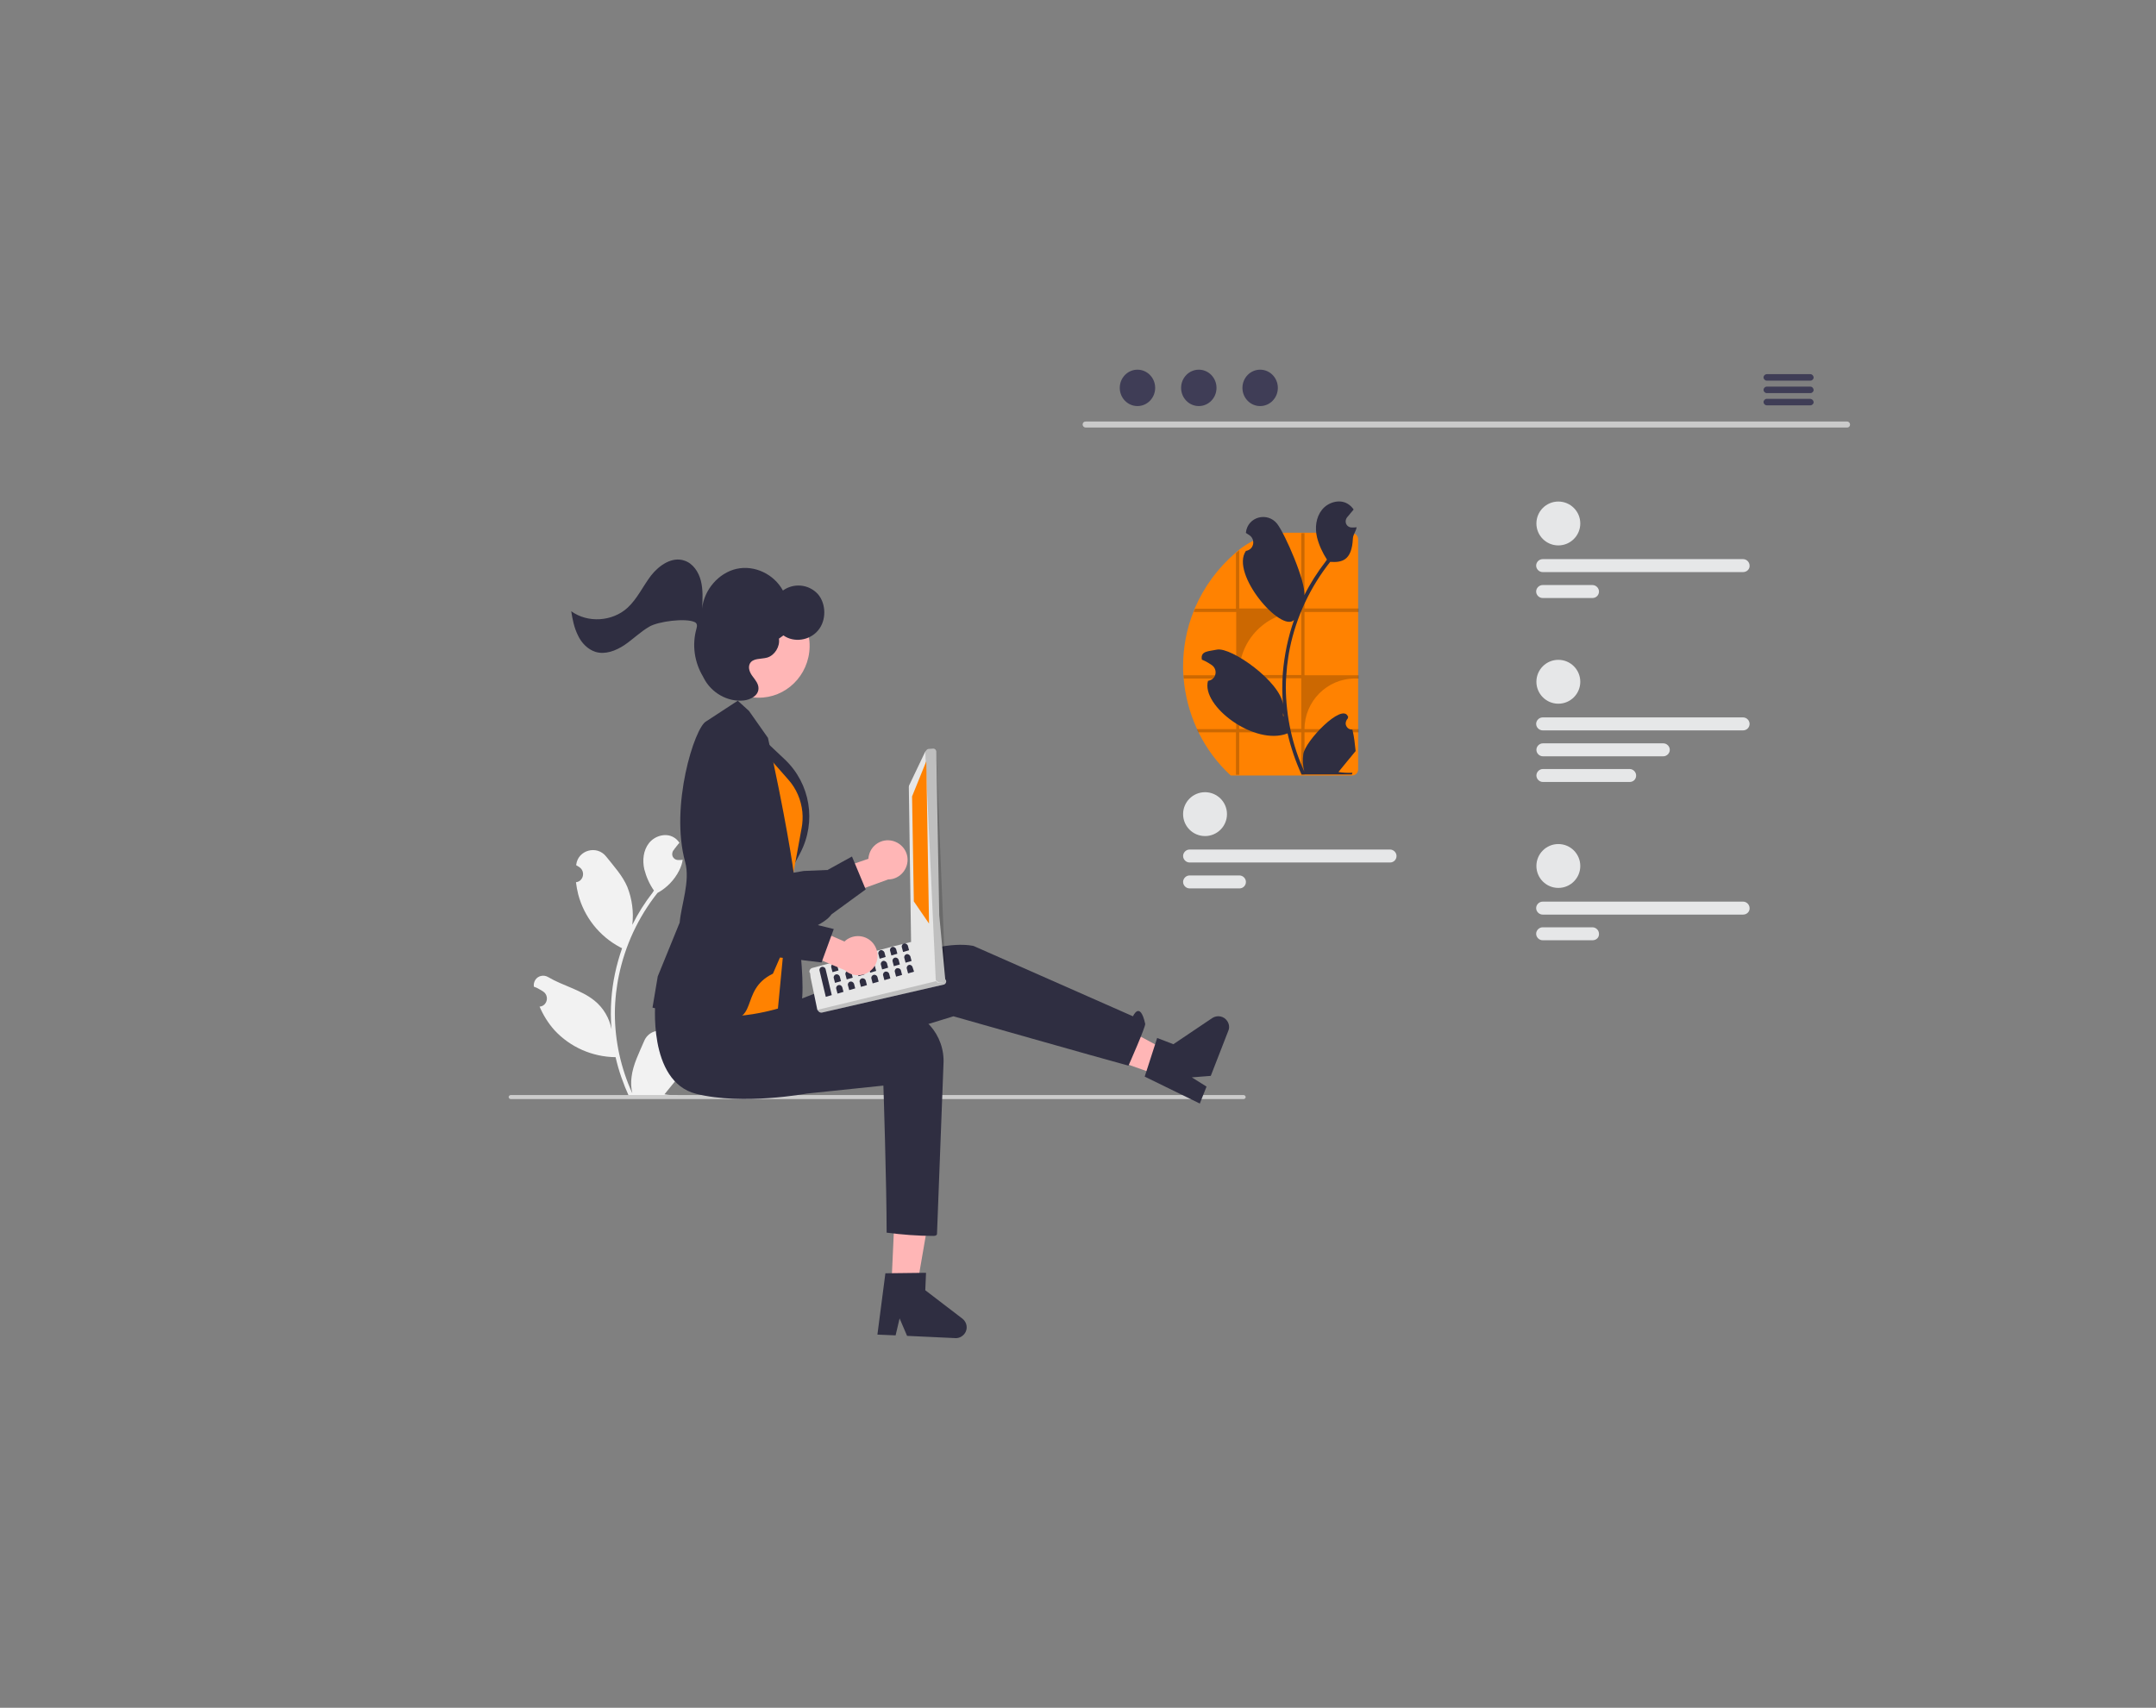<?xml version="1.0" encoding="utf-8"?>
<!-- Generator: Adobe Illustrator 25.2.0, SVG Export Plug-In . SVG Version: 6.00 Build 0)  -->
<svg version="1.1" id="Layer_1" xmlns="http://www.w3.org/2000/svg" xmlns:xlink="http://www.w3.org/1999/xlink" x="0px" y="0px"
	 viewBox="0 0 864.7 685.1" style="enable-background:new 0 0 864.7 685.1;" xml:space="preserve">
<rect x="0" y="0" width="864.7" height="685.1" fill="#808080" stroke="none"/>
<style type="text/css">
	.st0{fill:#F2F2F2;}
	.st1{fill:#CCCCCC;}
	.st2{fill:#FFB6B6;}
	.st3{fill:#2F2E41;}
	.st4{fill:#FF8201;}
	.st5{fill:#E6E6E6;}
	.st6{opacity:0.17;enable-background:new    ;}
	.st7{fill:#CACACA;}
	.st8{fill:#3F3D56;}
	.st9{fill:#E6E7E8;}
	.st10{opacity:0.2;enable-background:new    ;}
</style>
<path class="st0" d="M272.1,422.6c-1.3,0.1-2.5-1-2.5-2.3c0-0.7,0.3-1.4,0.8-1.9c0.1-0.2,0.1-0.4,0.2-0.7c0-0.1,0-0.1-0.1-0.2
	c-1.4-3.3-5.2-4.9-8.6-3.5c-1.6,0.7-2.8,1.9-3.5,3.5c-2,4.7-4.5,9.5-5.1,14.5c-0.3,2.2-0.2,4.5,0.3,6.6c-4.6-10.1-7-21-7-32.1
	c0-2.8,0.2-5.6,0.5-8.3c0.3-2.3,0.6-4.5,1.1-6.8c2.5-12.1,7.8-23.5,15.5-33.2c3.7-2,6.8-5.2,8.7-9c0.7-1.4,1.2-2.8,1.4-4.3
	c-0.4,0.1-0.9,0.1-1.3,0.1c-0.1,0-0.3,0-0.4,0l0,0c-1.3,0.1-2.5-1-2.5-2.3c0-0.6,0.2-1.2,0.5-1.6c0.2-0.2,0.4-0.4,0.5-0.7
	c0.3-0.3,0.6-0.7,0.8-1c0,0,0.1-0.1,0.1-0.1c0.3-0.4,0.6-0.8,1-1.2c-0.6-0.9-1.4-1.7-2.3-2.2c-3.2-1.9-7.6-0.6-9.9,2.3
	c-2.3,2.9-2.7,6.9-1.9,10.5c0.8,3.1,2.1,6,3.9,8.6c-0.2,0.2-0.4,0.4-0.5,0.7c-3.2,4.1-5.9,8.4-8.2,13c0.6-5.2-0.1-10.4-2-15.2
	c-1.9-4.5-5.4-8.3-8.5-12.2c-3.7-4.7-11.3-2.6-12,3.3c0,0.1,0,0.1,0,0.2c0.5,0.3,0.9,0.5,1.3,0.8c1.5,1,1.9,3.1,0.9,4.6
	c-0.5,0.8-1.3,1.3-2.2,1.4l-0.1,0c0.2,1.7,0.5,3.3,0.9,4.9c2.4,9.1,8.5,16.8,16.8,21.2c0.3,0.1,0.5,0.3,0.8,0.4
	c-2.3,6.6-3.8,13.4-4.3,20.4c-0.3,4.1-0.3,8.2,0.1,12.3l0-0.1c-0.9-4.6-3.3-8.7-6.9-11.6c-5.3-4.3-12.8-6-18.5-9.4
	c-1.8-1.1-4.1-0.6-5.2,1.1c-0.5,0.8-0.7,1.7-0.6,2.5c0,0.1,0,0.1,0,0.2c0.9,0.3,1.7,0.7,2.5,1.2c0.5,0.3,0.9,0.5,1.3,0.8
	c1.5,1,1.9,3.1,0.9,4.6c-0.5,0.8-1.3,1.3-2.2,1.4l-0.1,0c0,0-0.1,0-0.1,0c1.5,3.5,3.5,6.7,6,9.5c6.3,6.8,15.2,10.7,24.5,10.8h0
	c1.2,5.4,3.1,10.7,5.4,15.8h19.3c0.1-0.2,0.1-0.4,0.2-0.6c-1.8,0.1-3.6,0-5.3-0.3c1.4-1.8,2.9-3.5,4.3-5.3c0,0,0.1-0.1,0.1-0.1
	c0.7-0.9,1.5-1.8,2.2-2.7l0,0C273.1,428.1,272.8,425.3,272.1,422.6L272.1,422.6z"/>
<path class="st1" d="M499.6,440.1c0,0.4-0.4,0.8-0.8,0.8c0,0,0,0,0,0h-294c-0.4,0-0.8-0.4-0.8-0.8c0-0.4,0.4-0.8,0.8-0.8h294
	C499.2,439.3,499.6,439.7,499.6,440.1C499.6,440.1,499.6,440.1,499.6,440.1z"/>
<path class="st2" d="M357.9,337.3c-4.2-1-8.4,1.6-9.4,5.8c-0.1,0.4-0.2,0.9-0.2,1.4l-16.8,5.8l1.1,11.1l23.6-8.6
	c4.3,0,7.8-3.6,7.8-7.9C364,341.3,361.5,338.2,357.9,337.3L357.9,337.3z"/>
<path class="st3" d="M330.5,369.6c-6.7,4.7-18.5,7-34.5,6.9c-1.8,0-3.5-0.7-4.7-2.1c-4.3-4.5-4.1-14.7-4.1-15.6l-4.7-17.7
	c-0.1-0.3-2.7-7.5-0.1-12.6c1.1-2.1,3.2-3.7,5.5-4.2c9.9-2.6,19.3,24,20.5,27.5l13.9-2.4l9.6-0.4l9.8-5.4l5.5,13.2l-13.7,10
	C332.8,367.8,331.7,368.8,330.5,369.6z"/>
<polygon class="st2" points="357.5,516 367.7,516.5 374.5,477.1 359.3,476.4 "/>
<path class="st3" d="M355.1,510.8l16.3-0.2l-0.3,7l14.9,11.4c1.9,1.5,2.3,4.2,0.8,6.1c-0.9,1.1-2.2,1.8-3.7,1.7l-19.3-0.9l-3-7
	l-1.6,6.8l-7.3-0.3L355.1,510.8z"/>
<polygon class="st2" points="464.7,431.4 468.5,421.8 433.3,402.8 415.5,414 "/>
<path class="st3" d="M459.1,431.9l5-15.5l6.5,2.5l15.6-10.5c2-1.3,4.7-0.8,6,1.2c0.8,1.2,1,2.7,0.4,4l-7,18l-7.6,0.6l5.9,3.7
	l-2.7,6.8L459.1,431.9z"/>
<path class="st3" d="M262.7,402.9c0,0,4.3,27.2,24.4,29.3c20.2,2,38.8-7.1,38.8-7.1l56.5-17.4c0,0,60.1,17.1,70.2,19.8
	c0,0,7-15.8,6.7-16.8c-2.1-9.4-4.9-3-4.9-3l-63.9-28.2c0,0-10.1-2.7-27.6,4.7c-17.5,7.4-64.3,25.2-64.3,25.2L262.7,402.9z"/>
<path class="st3" d="M262.9,401.2c0,0-3.4,32.6,16.3,37.6c18.7,4.7,44.4-0.1,44.4-0.1l30.7-3.2c0,0,1.3,39.5,1.3,59
	c6.2,0.8,12.5,1.3,18.8,1.3c1.3,0,1.4-0.7,1.4-0.7l2.6-68.2c0.7-11.7-8.2-21.8-19.9-22.6c-0.7,0-1.4-0.1-2.1,0
	c-1.4,0.1-3,0.2-4.6,0.3c-18.9,1.8-42.4-2-42.4-2L262.9,401.2z"/>
<path class="st3" d="M317.4,353.9c0,0,8,48.2,2.6,52.1c-5.4,3.9-12.8,3.9-12.8,3.9l-1.7-26.6L317.4,353.9z"/>
<path class="st3" d="M304.1,294.6l10.7,10.1c10.2,9.7,12.7,24.9,6.2,37.4l-5.1,9.7L304.1,294.6z"/>
<path class="st4" d="M301.7,296.3l14.5,16.5c3.2,3.6,5.1,8.1,5.6,12.9l0,0c0.2,2.2,0.1,4.4-0.3,6.5l-5.4,29.6l-4.1,42.8
	c0,0-31.6,9.6-34.8-5.2C273.9,384.6,301.7,296.3,301.7,296.3z"/>
<path class="st3" d="M288.2,408.6c-20.8-3.5-25.9-4.1-26.2-4.3l-0.3-0.1l2.1-12.5l8.8-21.6c0.6-7.1,4.3-16.6,2.2-24.3
	c-6.2-22.4,3.8-54,8.4-56.4l12.7-8.3l4.5,4.1L308,296c6.4,28.3,10.7,54.7,10.5,56.3l-3.9,27.7l-4.6,10.6
	C295.9,397.4,305.4,411.5,288.2,408.6z"/>
<path class="st5" d="M325.8,388.3l32.6-8.7l2.9-0.7l2-0.5l2.4-0.6l0,0c0.3-0.1,0.7,0,1,0.2l12.1,14.5c0.1,0.1,0.2,0.2,0.3,0.3
	c0,0,0.1,0.1,0.1,0.1c0.5,0.6,0.3,1.5-0.3,1.9c-0.1,0.1-0.3,0.2-0.5,0.2l-48.7,11.2c-0.5,0.1-1.1-0.1-1.4-0.5l-0.5-0.6l-2.7-13
	l-0.2-1.7c-0.1-0.2-0.2-0.3-0.3-0.5C324.6,389.2,325,388.5,325.8,388.3z"/>
<path class="st6" d="M327.9,405.1l0.5,0.6c0.3,0.4,0.9,0.6,1.4,0.5l48.7-11.2c0.7-0.2,1.2-0.9,1-1.7c0-0.2-0.1-0.3-0.2-0.5
	c0,0-0.1-0.1-0.1-0.1L327.9,405.1z"/>
<path class="st5" d="M365.4,377.7l-0.9-62c0-0.4,0.1-0.7,0.3-1l6.2-13l0.6-0.8c0.2-0.3,0.6-0.5,1-0.5l1.4-0.1
	c0.8-0.1,1.5,0.5,1.5,1.3l0,0l1.2,65.6l0,0l0.6,6.3l0.7,7.5l0,0l1.1,11.7c0,0.4-0.1,0.8-0.4,1.1c-0.3,0.3-0.7,0.5-1.1,0.5l-0.9,0
	c-0.3,0-0.7-0.1-0.9-0.4l-0.5-0.4l-0.2-0.2l-9.4-14.6C365.6,378.4,365.5,378.1,365.4,377.7z"/>
<path class="st6" d="M371.1,301.7l4.2,91.5l0.2,0.2l0.5,0.4c0.3,0.2,0.6,0.4,0.9,0.4l0.9,0c0.8,0,1.4-0.6,1.4-1.4c0-0.1,0-0.1,0-0.2
	l-3.7-91.1c-0.1-0.8-0.8-1.3-1.5-1.3l-1.4,0.1c-0.4,0-0.7,0.2-1,0.5L371.1,301.7z"/>
<polygon class="st4" points="371.5,305.4 365.8,319.5 366.5,361.6 372.6,370.5 "/>
<path class="st3" d="M329.5,387.9c-0.6,0.2-1,0.9-0.8,1.5l2.5,10.5l2.4-0.7l-2.5-10.5C330.9,388.1,330.2,387.7,329.5,387.9z"/>
<path class="st3" d="M334.2,386.6c-0.6,0.2-1,0.9-0.8,1.5l0.5,1.9l2.4-0.7l-0.5-1.9C335.6,386.8,334.9,386.4,334.2,386.6z"/>
<path class="st3" d="M338.9,385.2c-0.6,0.2-1,0.9-0.8,1.5l0.5,1.9l2.4-0.7l-0.5-1.9C340.3,385.4,339.6,385,338.9,385.2z"/>
<path class="st3" d="M343.6,383.9c-0.6,0.2-1,0.9-0.8,1.5l0.5,1.9l2.4-0.7l-0.5-1.9C345,384.1,344.3,383.7,343.6,383.9z"/>
<path class="st3" d="M348.4,382.5c-0.6,0.2-1,0.9-0.8,1.5l0.5,1.9l2.4-0.7l-0.5-1.9C349.7,382.7,349,382.4,348.4,382.5z"/>
<path class="st3" d="M353.1,381.2c-0.6,0.2-1,0.9-0.8,1.5l0.5,1.9l2.4-0.7l-0.5-1.9C354.4,381.4,353.7,381,353.1,381.2z"/>
<path class="st3" d="M357.8,379.9c-0.6,0.2-1,0.9-0.8,1.5l0.5,1.9l2.4-0.7l-0.5-1.9C359.1,380.1,358.4,379.7,357.8,379.9z"/>
<path class="st3" d="M362.5,378.5c-0.6,0.2-1,0.9-0.8,1.5l0.5,1.9l2.4-0.7l-0.5-1.9C363.8,378.7,363.1,378.3,362.5,378.5z"/>
<path class="st3" d="M335.2,390.9c-0.6,0.2-1,0.9-0.8,1.5l0.5,1.9l2.4-0.7l-0.5-1.9C336.5,391.1,335.9,390.7,335.2,390.9z"/>
<path class="st3" d="M339.9,389.5c-0.6,0.2-1,0.9-0.8,1.5l0.5,1.9l2.4-0.7l-0.5-1.9C341.3,389.7,340.6,389.3,339.9,389.5z"/>
<path class="st3" d="M344.6,388.2c-0.6,0.2-1,0.9-0.8,1.5l0.5,1.9l2.4-0.7l-0.5-1.9C346,388.4,345.3,388,344.6,388.2z"/>
<path class="st3" d="M349.3,386.8c-0.6,0.2-1,0.9-0.8,1.5l0.5,1.9l2.4-0.7l-0.5-1.9C350.7,387,350,386.7,349.3,386.8z"/>
<path class="st3" d="M354.1,385.5c-0.6,0.2-1,0.9-0.8,1.5l0.5,1.9l2.4-0.7l-0.5-1.9C355.4,385.7,354.7,385.3,354.1,385.5z"/>
<path class="st3" d="M358.8,384.2c-0.6,0.2-1,0.9-0.8,1.5l0.5,1.9l2.4-0.7l-0.5-1.9C360.1,384.3,359.4,384,358.8,384.2z"/>
<path class="st3" d="M363.5,382.8c-0.6,0.2-1,0.9-0.8,1.5l0.5,1.9l2.4-0.7l-0.5-1.9C364.8,383,364.1,382.6,363.5,382.8z"/>
<path class="st3" d="M336.2,395.2c-0.6,0.2-1,0.9-0.8,1.5l0.5,1.9l2.4-0.7l-0.5-1.9C337.5,395.3,336.9,395,336.2,395.2z"/>
<path class="st3" d="M340.9,393.8c-0.6,0.2-1,0.9-0.8,1.5l0.5,1.9l2.4-0.7l-0.5-1.9C342.2,394,341.6,393.6,340.9,393.8z"/>
<path class="st3" d="M345.6,392.5c-0.6,0.2-1,0.9-0.8,1.5l0.5,1.9l2.4-0.7l-0.5-1.9C347,392.7,346.3,392.3,345.6,392.5z"/>
<path class="st3" d="M350.3,391.1c-0.6,0.2-1,0.9-0.8,1.5l0.5,1.9l2.4-0.7l-0.5-1.9C351.7,391.3,351,390.9,350.3,391.1z"/>
<path class="st3" d="M355,389.8c-0.6,0.2-1,0.9-0.8,1.5l0.5,1.9l2.4-0.7l-0.5-1.9C356.4,390,355.7,389.6,355,389.8z"/>
<path class="st3" d="M359.7,388.4c-0.6,0.2-1,0.9-0.8,1.5l0.5,1.9l2.4-0.7l-0.5-1.9C361.1,388.6,360.4,388.3,359.7,388.4z"/>
<path class="st3" d="M364.5,387.1c-0.6,0.2-1,0.9-0.8,1.5l0.5,1.9l2.4-0.7L366,388C365.8,387.3,365.1,386.9,364.5,387.1z"/>
<path class="st2" d="M350.6,379c-2.4-3.6-7.2-4.5-10.8-2.2c-0.4,0.3-0.7,0.5-1.1,0.9l-16.3-7.1l-6.8,8.8l23.2,9.8
	c3.2,2.9,8.1,2.7,11.1-0.5C352.4,386,352.6,382,350.6,379L350.6,379z"/>
<path class="st3" d="M308.6,384c-8.1-1.1-18.3-7.4-30-18.4c-1.3-1.2-2.1-2.9-2.1-4.7c-0.1-6.2,7-13.5,7.6-14.2l8.6-16.2
	c0.1-0.3,3.1-7.4,8.5-9.3c2.3-0.8,4.8-0.6,6.9,0.7c9.1,4.8-2.2,30.7-3.7,34.1l11.8,7.7l7.3,6.3l10.9,2.7l-4.9,13.4l-16.8-2
	C311.5,384.2,310,384.2,308.6,384z"/>
<ellipse transform="matrix(0.119 -0.993 0.993 0.119 10.895 530.62)" class="st2" cx="304.4" cy="259.2" rx="20.7" ry="20.2"/>
<path class="st3" d="M251.7,243.8c3.9-3.6,6.2-8.7,9.4-12.9c3.3-4.2,8.5-7.7,13.4-6c3.4,1.1,5.7,4.5,6.6,8.1
	c0.9,3.6,0.7,7.4,0.5,11.1c0.8-7.6,6.7-14.3,13.8-15.9c7.2-1.6,15,2.1,18.6,8.7c4.3-3.1,10.3-2.6,14,1.4c3.4,3.9,3.5,10.6,0.1,14.6
	c-3.4,4.1-9.7,5-13.9,2l-1.8,1.3c0.5,3.2-1.7,6.7-4.7,7.6c-2.5,0.7-5.8,0.1-7,2.5c-0.8,1.7,0.1,3.7,1.2,5.1c1.1,1.5,2.4,3,2.3,4.9
	c-0.1,2.8-3.2,4.4-5.9,4.7c-6.5,0.7-13.1-3.1-16.1-9.1c-0.1-0.1-0.1-0.2-0.2-0.4c-3.5-5.8-4.5-12.7-2.7-19.2
	c0.4-1.3,0.3-2.2-0.6-2.7c-3.7-1.8-14.8-0.3-18.3,1.8c-3.6,2.1-6.6,5.1-10,7.4c-3.5,2.3-7.7,3.9-11.6,2.7c-3.1-1-5.6-3.6-7-6.6
	c-1.5-3-2.2-6.4-2.7-9.7C235.7,250,245.6,249.4,251.7,243.8z"/>
<path class="st7" d="M740.9,171.5H435.4c-0.7,0-1.2-0.6-1.2-1.2c0-0.7,0.5-1.2,1.2-1.2h305.4c0.7,0,1.2,0.6,1.2,1.2
	C742,171,741.5,171.5,740.9,171.5z"/>
<ellipse class="st8" cx="456.2" cy="155.6" rx="7.1" ry="7.3"/>
<ellipse class="st8" cx="480.8" cy="155.6" rx="7.1" ry="7.3"/>
<ellipse class="st8" cx="505.4" cy="155.6" rx="7.1" ry="7.3"/>
<path class="st8" d="M726.1,150.1h-17.5c-0.7,0-1.3,0.6-1.3,1.3c0,0.7,0.6,1.3,1.3,1.3h17.5c0.7,0,1.3-0.6,1.3-1.3
	C727.3,150.7,726.8,150.1,726.1,150.1z"/>
<path class="st8" d="M726.1,155.1h-17.5c-0.7,0-1.3,0.6-1.3,1.3c0,0.7,0.6,1.3,1.3,1.3h17.5c0.7,0,1.3-0.6,1.3-1.3
	C727.3,155.7,726.8,155.1,726.1,155.1z"/>
<path class="st8" d="M726.1,160h-17.5c-0.7,0-1.3,0.6-1.3,1.3c0,0.7,0.6,1.3,1.3,1.3h17.5c0.7,0,1.3-0.6,1.3-1.3
	C727.3,160.6,726.8,160.1,726.1,160z"/>
<path class="st3" d="M248.7,378.5L248.7,378.5L248.7,378.5L248.7,378.5z"/>
<circle class="st9" cx="625" cy="210" r="8.8"/>
<path class="st9" d="M699.1,229.5h-80.4c-1.4,0-2.6-1.2-2.6-2.6c0-1.4,1.2-2.6,2.6-2.6c0,0,0,0,0,0h80.4c1.4,0,2.6,1.2,2.6,2.6
	C701.8,228.3,700.6,229.5,699.1,229.5C699.1,229.5,699.1,229.5,699.1,229.5z"/>
<path class="st9" d="M638.7,239.9h-20c-1.4,0-2.6-1.2-2.6-2.6s1.2-2.6,2.6-2.6h20c1.4,0,2.6,1.2,2.6,2.6S640.2,239.9,638.7,239.9z"
	/>
<circle class="st9" cx="625" cy="347.4" r="8.8"/>
<path class="st9" d="M699.1,366.9h-80.4c-1.4,0-2.6-1.2-2.6-2.6c0-1.4,1.2-2.6,2.6-2.6l0,0h80.4c1.4,0,2.6,1.2,2.6,2.6
	C701.8,365.7,700.6,366.9,699.1,366.9L699.1,366.9z"/>
<path class="st9" d="M638.7,377.2h-20c-1.4,0-2.6-1.2-2.6-2.6c0-1.4,1.2-2.6,2.6-2.6c0,0,0,0,0,0h20c1.4,0,2.6,1.2,2.6,2.6
	C641.4,376.1,640.2,377.2,638.7,377.2z"/>
<circle class="st9" cx="483.3" cy="326.6" r="8.8"/>
<path class="st9" d="M557.5,346h-80.4c-1.4,0-2.6-1.2-2.6-2.6s1.2-2.6,2.6-2.6h80.4c1.4,0,2.6,1.2,2.6,2.6S559,346,557.5,346
	L557.5,346z"/>
<path class="st9" d="M497.1,356.4h-20c-1.4,0-2.6-1.2-2.6-2.6c0-1.4,1.2-2.6,2.6-2.6c0,0,0,0,0,0h20c1.4,0,2.6,1.2,2.6,2.6
	C499.7,355.2,498.6,356.4,497.1,356.4C497.1,356.4,497.1,356.4,497.1,356.4L497.1,356.4z"/>
<circle class="st9" cx="625" cy="273.5" r="8.8"/>
<path class="st9" d="M699.1,293h-80.4c-1.4,0-2.6-1.2-2.6-2.6s1.2-2.6,2.6-2.6l0,0h80.4c1.4,0,2.6,1.2,2.6,2.6S700.6,293,699.1,293
	L699.1,293z"/>
<path class="st9" d="M667.1,303.4h-48.3c-1.4,0-2.6-1.2-2.6-2.6c0-1.4,1.2-2.6,2.6-2.6c0,0,0,0,0,0h48.3c1.4,0,2.6,1.2,2.6,2.6
	C669.7,302.2,668.5,303.4,667.1,303.4z"/>
<path class="st9" d="M653.6,313.7h-34.8c-1.4,0-2.6-1.2-2.6-2.6c0-1.4,1.2-2.6,2.6-2.6c0,0,0,0,0,0h34.8c1.4,0,2.6,1.2,2.6,2.6
	C656.2,312.6,655.1,313.7,653.6,313.7z"/>
<path class="st4" d="M544.7,216.3v92.4c0,1.3-1.1,2.4-2.4,2.4h-48.7c-5.4-5-9.8-10.9-13-17.5c-0.2-0.4-0.4-0.9-0.6-1.3
	c-2.9-6.4-4.7-13.2-5.3-20.3c0-0.4-0.1-0.9-0.1-1.3c-0.1-1.1-0.1-2.2-0.1-3.4c0-7.5,1.4-15,4.2-22c0.2-0.4,0.3-0.9,0.5-1.3
	c3.7-8.6,9.3-16.2,16.4-22.3c0.4-0.4,0.9-0.7,1.3-1.1l0.1-0.1c5.6-4.4,12.5-6.8,19.6-6.8h25.6C543.6,213.9,544.7,215,544.7,216.3z"
	/>
<path class="st10" d="M544.9,245.4v-1.3h-21.7v-30.2h-1.3v30.2H497v-23.3c-0.4,0.3-0.9,0.7-1.3,1.1v22.3h-16.4
	c-0.2,0.4-0.4,0.9-0.5,1.3h17v25.4h-21.1c0,0.4,0,0.9,0.1,1.3h21v20.3H480c0.2,0.4,0.4,0.9,0.6,1.3h15.1v17h1.3v-17h24.9v17h1.3v-17
	h21.7v-1.3h-21.7c0-11.2,9.1-20.3,20.2-20.3c0,0,0,0,0,0h1.5v-1.3h-21.7v-25.4H544.9z M521.9,292.4H497v-20.3h24.9V292.4z
	 M521.9,270.8H497v-0.5c0-13.7,11.1-24.9,24.9-24.9l0,0V270.8z"/>
<path class="st3" d="M542.4,292.7c-1.4,0.1-2.6-1-2.7-2.4c0-0.7,0.3-1.5,0.8-2c0.1-0.3,0.1-0.4,0.2-0.7c0-0.1,0-0.1-0.1-0.2
	c-2.3-5.6-17.3,10-17.9,15.2c-0.3,2.3-0.2,4.7,0.4,6.9c-4.8-10.5-7.3-22-7.4-33.6c0-2.9,0.2-5.8,0.5-8.7c0.3-2.4,0.6-4.7,1.1-7.1
	c2.6-12.7,8.2-24.6,16.2-34.7c4.6,0.3,8.7-0.4,9.1-9.4c0.1-1.6,1.3-3,1.5-4.5c-0.4,0.1-0.9,0.1-1.3,0.1c-0.1,0-0.3,0-0.4,0l-0.1,0
	c-1.4,0.1-2.6-1-2.6-2.4c0-0.6,0.2-1.2,0.6-1.7c0.2-0.2,0.4-0.5,0.6-0.7c0.3-0.4,0.6-0.7,0.9-1.1c0,0,0.1-0.1,0.1-0.1
	c0.3-0.4,0.7-0.8,1-1.2c-0.6-0.9-1.4-1.7-2.4-2.3c-3.3-2-7.9-0.6-10.3,2.4c-2.4,3-2.9,7.2-2,11c0.8,3.2,2.2,6.2,4,9
	c-0.2,0.2-0.4,0.5-0.5,0.7c-3.3,4.3-6.2,8.8-8.6,13.6c0.7-5.3-7.7-24.6-10.9-28.7c-3.9-4.9-11.8-2.8-12.5,3.5c0,0.1,0,0.1,0,0.2
	c0.5,0.3,0.9,0.6,1.4,0.9c1.6,1.1,2,3.2,1,4.8c-0.5,0.8-1.4,1.3-2.3,1.5l-0.1,0c-6.4,9.2,14.2,33,19.3,27.7
	c-2.4,6.9-3.9,14-4.5,21.3c-0.3,4.3-0.3,8.6,0.1,12.9l0-0.2c-1.1-9.3-20.8-23.2-26.5-22.1c-3.3,0.7-6.6,0.5-6.1,3.8
	c0,0.1,0,0.1,0,0.2c0.9,0.4,1.8,0.8,2.6,1.3c0.5,0.3,0.9,0.6,1.4,0.9c1.6,1.1,2,3.2,1,4.8c-0.5,0.8-1.4,1.3-2.3,1.5l-0.1,0
	c-0.1,0-0.1,0-0.1,0c-2.9,10.1,18.8,26.3,31.9,21.1h0c1.3,5.7,3.2,11.2,5.6,16.5h20.2c0.1-0.2,0.1-0.5,0.2-0.7
	c-1.9,0.1-3.7,0-5.6-0.3c1.5-1.8,3-3.7,4.5-5.5c0,0,0.1-0.1,0.1-0.1c0.8-0.9,1.5-1.9,2.3-2.8l0,0
	C543.4,298.4,543.1,295.5,542.4,292.7L542.4,292.7z M519.3,247.2L519.3,247.2L519.3,247.2L519.3,247.2z M514.8,287.5l-0.2-0.4
	c0-0.3,0-0.6,0-0.9c0-0.1,0-0.2,0-0.2C514.7,286.5,514.8,287,514.8,287.5L514.8,287.5z"/>
</svg>
